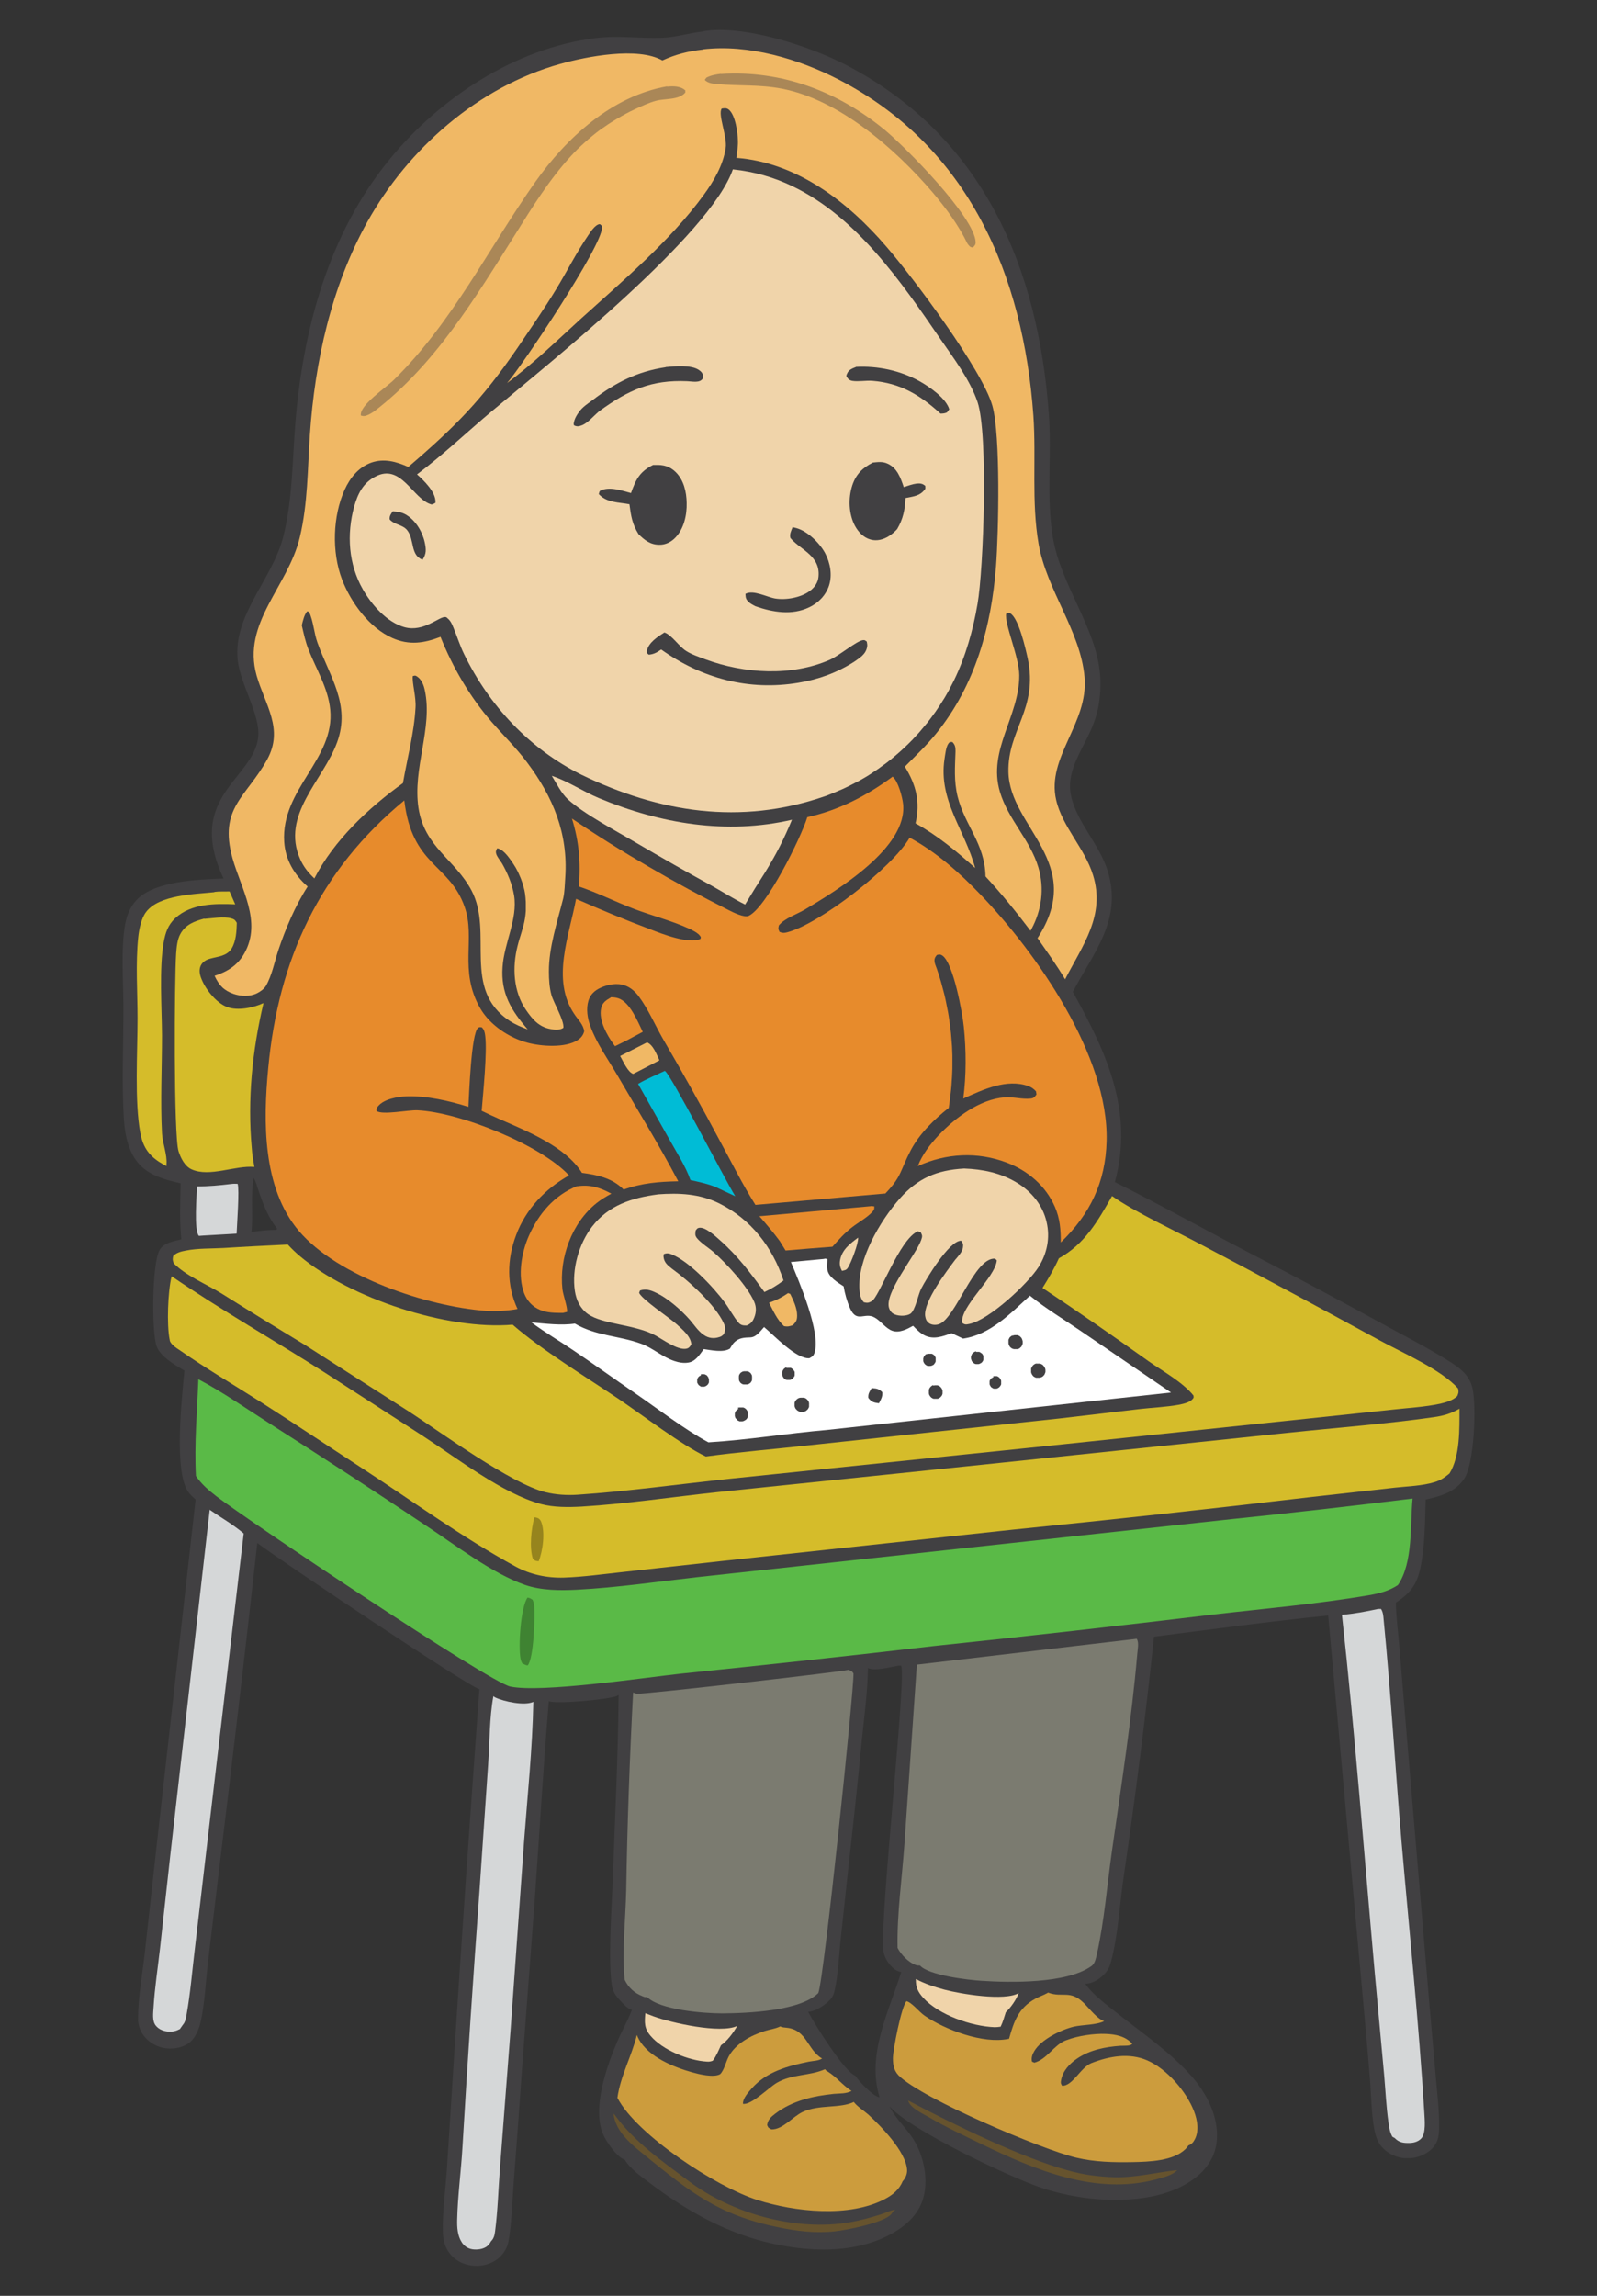 <?xml version="1.0" encoding="UTF-8"?>
<svg id="Layer_1" xmlns="http://www.w3.org/2000/svg" width="80" height="115" version="1.1" viewBox="0 0 80 115">
  <rect x="0" y="0" width="80" height="115" fill="#333333" stroke="none"/>
  <!-- Generator: Adobe Illustrator 29.4.0, SVG Export Plug-In . SVG Version: 2.1.0 Build 152)  -->
  <defs>
    <style>
      .st0 {
        opacity: .3;
      }

      .st0, .st1 {
        isolation: isolate;
      }

      .st2, .st1 {
        fill: #414042;
      }

      .st3 {
        fill: #7b7b70;
      }

      .st4 {
        fill: #f0b865;
      }

      .st5 {
        fill: #66532e;
      }

      .st6 {
        fill: #5aba47;
      }

      .st7 {
        fill: #d5d7d8;
      }

      .st8 {
        fill: #f0d4aa;
      }

      .st9 {
        fill: #fff;
      }

      .st10 {
        fill: #d5bc2a;
      }

      .st1 {
        opacity: .4;
      }

      .st11 {
        fill: #e78b2c;
      }

      .st12 {
        fill: #00bcd6;
      }

      .st13 {
        fill: #cc9c3d;
      }
    </style>
  </defs>
  <rect class="st9" x="24.809" y="61.907" width="34.517" height="12.956"/>
  <path class="st2" d="M35.219,1.564c2.054-.345,5.412.768,7.216,1.718,6.819,3.573,9.581,10.125,10.107,17.487.147,2.037-.138,4.143.199,6.154.406,2.408,2.175,4.514,2.365,6.871.009.104.017.199.017.302v.302c0,.104,0,.199-.017.302,0,.104-.017.199-.026.302s-.026.199-.043.302-.035.199-.06.293-.052.199-.078.293-.06.19-.095.285c-.423,1.208-1.45,2.356-1.148,3.703.285,1.312,1.424,2.417,1.838,3.763.734,2.434-.699,4.048-1.752,6.042,1.692,3.047,3.064,5.99,2.106,9.529,2.305,1.148,4.54,2.408,6.827,3.591,2.201,1.139,4.385,2.305,6.551,3.496,1.088.596,2.21,1.165,3.263,1.821.587.363,1.122.725,1.277,1.433.199.906.086,3.72-.406,4.497-.44.682-1.191.898-1.942,1.062-.035,1.122-.035,2.305-.259,3.401-.173.846-.509,1.295-1.234,1.761.009.751.121,1.528.181,2.279l.354,4.264,1.148,13.62.328,3.729c.069.777.164,1.571.155,2.356,0,.354-.026.699-.25.984-.268.345-.716.552-1.148.596h-.345c-.026,0-.06,0-.086-.009-.026,0-.06-.009-.086-.017s-.06-.009-.086-.017c-.026,0-.06-.017-.086-.026-.026,0-.06-.017-.086-.026-.026-.009-.06-.017-.086-.035-.026-.009-.052-.026-.086-.035-.026-.009-.052-.026-.078-.043s-.052-.026-.078-.043c-.026-.017-.052-.035-.078-.052-.026-.017-.052-.035-.069-.052-.026-.017-.052-.035-.069-.06-.337-.276-.457-.639-.535-1.053-.147-.82-.147-1.7-.216-2.529-.129-1.597-.276-3.202-.423-4.799l-1.666-18.385c-2.909.293-5.826.691-8.726,1.062-.423,4.014-.932,8.027-1.519,12.024-.207,1.398-.276,2.935-.647,4.298-.069.25-.164.423-.354.613-.233.233-.578.449-.924.449.414.596,1.174,1.131,1.735,1.58,1.208.949,2.529,1.864,3.556,3.012.768.863,1.381,2.011,1.303,3.202-.043.716-.388,1.338-.932,1.804-1.329,1.139-3.375,1.321-5.058,1.191-.242-.017-.475-.043-.716-.078-.233-.035-.475-.078-.708-.121-.233-.052-.466-.104-.699-.164-.233-.06-.457-.129-.682-.207-1.554-.518-6.603-2.909-7.596-4.074.276.596.837,1.079,1.191,1.649.501.803.742,1.908.518,2.84-.19.803-.76,1.381-1.45,1.795-1.933,1.157-4.437,1.019-6.534.492-2.115-.544-3.988-1.614-5.723-2.926-.44-.328-1.001-.725-1.286-1.2-.026,0-.043-.009-.069-.017-.354-.164-.837-.863-.993-1.217-.578-1.286.164-3.409.691-4.644.224-.527.518-1.027.725-1.562l.017-.052c-.181-.026-.423-.285-.544-.414-.207-.216-.388-.44-.449-.742-.207-1.208-.026-3.789.026-5.136.112-3.15.276-6.327.302-9.477-.026.017-.069.043-.104.06-.406.164-3.047.414-3.392.25-.276,3.28-.466,6.577-.699,9.857l-.647,8.606c-.129,1.89-.268,3.781-.414,5.662-.069.889-.104,2.072-.259,2.926-.06.328-.224.604-.475.829-.337.302-.803.432-1.243.406-.457-.026-.898-.224-1.191-.578-.276-.328-.371-.708-.38-1.122-.026-1.01.129-2.08.199-3.09l.319-4.998c.406-6.37.846-12.731,1.312-19.101-.432-.043-10.056-6.499-11.126-7.319-.604,5.438-1.243,10.884-1.908,16.313l-.578,4.816c-.104.924-.147,1.916-.345,2.822-.078.371-.25.811-.552,1.062s-.777.345-1.157.302c-.44-.043-.863-.268-1.131-.613-.026-.035-.043-.06-.069-.095s-.043-.069-.06-.104-.035-.069-.052-.104c-.017-.035-.035-.069-.043-.112-.017-.035-.026-.078-.035-.112-.009-.035-.017-.078-.026-.112,0-.035-.009-.078-.017-.112v-.121c0-1.079.216-2.218.337-3.297l.613-5.541,1.933-17.168c-.112-.104-.233-.207-.328-.328-.794-.967-.354-4.799-.233-6.128-.466-.285-1.217-.699-1.398-1.243-.25-.751-.224-4.134.155-4.799.207-.371.716-.44,1.088-.535-.095-.924-.052-1.882-.035-2.805-.682-.164-1.372-.328-1.916-.803-.691-.613-.88-1.605-.932-2.494-.104-1.804-.017-3.668-.017-5.472,0-1.303-.138-2.952.086-4.212.078-.432.259-.88.561-1.2.906-.984,3.125-1.036,4.368-1.088-1.925-4.109,1.511-4.98,1.735-7.078.121-1.113-.898-2.641-1.027-3.876-.233-2.253,1.718-4.014,2.27-6.12.475-1.83.466-3.781.613-5.654.371-4.747,1.666-9.572,4.739-13.31,2.529-3.081,6.275-5.55,10.289-6.059,1.148-.147,2.227.026,3.366-.017.682-.026,1.372-.25,2.054-.319l-.017-.009ZM39.621,63.219c.414.984,1.511,3.548,1.183,4.54-.052.164-.121.199-.259.276-.665.043-1.752-1.131-2.27-1.562-.19.207-.388.509-.691.518-.285.009-.552.017-.785.233-.095.086-.164.216-.233.328-.337.216-.932.078-1.312.026-.199.268-.406.613-.76.673-.233.043-.492,0-.716-.078-.596-.199-1.07-.647-1.657-.863-1.131-.414-2.244-.38-3.323-1.01-.691.104-1.476,0-2.175-.06.673.501,1.398.924,2.097,1.398,1.027.691,2.028,1.416,3.047,2.115,1.131.777,2.546,1.864,3.72,2.494,1.985-.121,3.962-.449,5.947-.621l17.228-1.873-4.557-3.107c-.837-.57-1.726-1.105-2.512-1.744-.975.889-1.994,1.959-3.349,2.149l-.57-.268c-.457.155-.898.337-1.364.104-.207-.104-.406-.302-.57-.475-.302.164-.682.371-1.036.25-.328-.112-.57-.483-.872-.656-.518-.311-.906.302-1.252-.475-.147-.337-.259-.725-.319-1.096-.276-.181-.751-.457-.811-.82-.026-.164,0-.363,0-.535-.086-.035-.095-.043-.19-.017-.552.052-1.113.104-1.666.155h.026ZM12.596,61.708c.414-.052.829-.104,1.243-.104l.043-.052c-.457-.604-.673-1.157-.915-1.864-.078-.216-.138-.501-.259-.682-.164.889-.017,1.813-.112,2.71v-.009ZM44.972,83.442c-.371.06-1.157.276-1.493.112-.017,1.191-.181,2.382-.302,3.565-.207,2.158-.44,4.316-.682,6.465l-.397,3.694c-.078.785-.112,1.597-.276,2.374-.052.242-.112.397-.293.57-.25.242-.699.535-1.044.552.311.604,1.813,3.004,2.365,3.202.173.276.863,1.001,1.174,1.07h.035c-.656-2.149.475-4.298,1.088-6.266-.268-.035-.483-.242-.639-.457-.138-.19-.242-.414-.259-.656-.164-1.847,1.183-13.819.889-14.233h-.164v.009Z"/>
  <path class="st8" d="M36.729,8.487c1.053.112,2.028.388,2.978.846,3.211,1.545,5.429,4.773,7.389,7.63.665.967,1.493,2.054,1.873,3.176.544,1.623.302,8.381,0,10.107-.224,1.321-.596,2.633-1.183,3.841-.043.086-.086.164-.129.25s-.086.164-.129.25c-.043.078-.095.164-.138.242s-.095.164-.147.242c-.052.078-.095.155-.147.233-.052.078-.104.155-.155.233-.052.078-.104.155-.164.233-.052.078-.112.147-.164.224-.06.078-.112.147-.173.224-.06.069-.121.147-.181.216-.06.069-.121.147-.181.216-.06.069-.121.138-.19.207-.06.069-.129.138-.19.207l-.199.199c-.069.069-.138.129-.199.19-.069.06-.138.129-.207.19-.069.06-.138.121-.207.181-.069.06-.147.121-.216.181s-.147.112-.216.173c-.078.06-.147.112-.224.164-.078.052-.155.112-.224.164-.078.052-.155.104-.233.155s-.155.104-.233.155c-.078.052-.155.095-.242.147s-.164.095-.242.138c-.078.043-.164.086-.25.129s-.164.086-.25.129-.164.078-.25.121-.173.078-.259.112c-.086.035-.173.078-.259.112-.086.035-.173.069-.259.104s-.173.069-.259.095c-4.178,1.433-8.234.803-12.144-1.096-2.589-1.286-4.618-3.453-5.878-6.042-.207-.423-.345-.872-.527-1.312-.086-.216-.19-.449-.406-.544l.121.069c-.043-.026-.069-.069-.121-.069-.311-.043-1.079.768-2.046.509-.889-.242-1.649-1.122-2.089-1.89-.725-1.26-.82-2.762-.44-4.152.181-.639.44-1.174,1.044-1.493,1.312-.716,1.89,1.113,2.814,1.381.069.017.147-.043.216-.078v-.043c.017-.501-.587-1.079-.924-1.381,1.303-.975,2.486-2.106,3.729-3.15,2.917-2.443,10.945-8.83,12.093-12.127h.017Z"/>
  <path class="st2" d="M32.715,23.29h.112c.406-.017.725.069,1.019.354.406.397.544.993.552,1.545.017.604-.138,1.303-.57,1.744-.207.216-.492.363-.803.354-.449,0-.734-.233-1.036-.527-.319-.509-.38-.915-.457-1.502-.535-.104-1.139-.069-1.536-.509.017-.06.026-.147.078-.173.466-.224,1.07,0,1.536.121.242-.682.44-1.079,1.105-1.407h0Z"/>
  <path class="st2" d="M43.729,23.169c.259-.026.492-.06.742.06.475.216.647.716.803,1.174.199-.069.44-.155.647-.181.173-.017.302,0,.432.121v.138c-.25.363-.578.38-.993.466-.026.587-.121,1.053-.423,1.562-.129.138-.259.25-.423.354-.268.164-.587.25-.898.164-.354-.095-.613-.371-.785-.682-.319-.596-.345-1.39-.138-2.028.181-.552.509-.88,1.019-1.139l.017-.009Z"/>
  <path class="st2" d="M33.277,31.679c.371.121.725.691,1.088.924.293.19.673.311.993.432,1.925.708,4.29.855,6.206.017.457-.199,1.329-.932,1.649-.984.121-.017.112.009.207.069.017.095.035.173.017.268-.069.371-.354.535-.647.742-.863.552-1.795.889-2.797,1.053-2.486.414-4.834-.216-6.871-1.666-.199.138-.371.242-.621.259l-.095-.078v-.121c.086-.414.552-.708.88-.915h-.009Z"/>
  <path class="st2" d="M39.69,26.414c.06,0,.121.017.19.035.57.147,1.191.76,1.459,1.269.25.483.363,1.079.19,1.614-.164.492-.535.872-.993,1.088-.863.414-1.821.25-2.693-.052-.095-.052-.216-.112-.302-.181-.173-.155-.19-.224-.199-.44.388-.216,1.079.164,1.493.233.544.086,1.286-.043,1.735-.38.233-.173.406-.414.432-.708.104-1.062-.898-1.338-1.407-1.942-.052-.19.035-.354.104-.527l-.009-.009Z"/>
  <path class="st2" d="M33.346,18.387c.449-.043,1.286-.121,1.666.147.155.104.199.19.224.371l-.043.069c-.147.224-.527.129-.768.121-1.795-.078-2.943.44-4.385,1.485-.268.207-.587.613-.898.725-.155.06-.242.069-.388,0l-.017-.069c.026-.233.138-.423.276-.613.173-.242.457-.423.691-.596,1.113-.855,2.227-1.424,3.634-1.631l.009-.009Z"/>
  <path class="st2" d="M42.866,18.378c1.096-.06,2.236.181,3.194.716.483.268,1.329.846,1.493,1.407l-.112.155c-.112.052-.207.06-.328.06-1.019-.924-2.002-1.528-3.409-1.64-.328-.026-.708.052-1.019,0-.155-.035-.199-.095-.285-.224,0-.06,0-.069.035-.138.078-.19.259-.259.44-.328l-.009-.009Z"/>
  <path class="st2" d="M19.665,25.611c.25.017.466.043.691.181.475.285.811.855.924,1.39.069.337.086.552-.112.855-.621-.224-.397-1.001-.768-1.476-.233-.293-.647-.268-.88-.544-.017-.173.06-.268.155-.406h-.009Z"/>
  <path class="st4" d="M35.219,2.471c2.279-.268,4.799.483,6.802,1.519,6.517,3.366,9.244,9.823,9.745,16.831.147,2.132-.104,4.307.259,6.413.406,2.339,2.106,4.376,2.305,6.689s-1.916,4.005-1.424,6.146c.311,1.355,1.433,2.417,1.847,3.763.63,2.02-.518,3.513-1.398,5.222-.423-.708-.906-1.381-1.381-2.063,2.46-3.789-1.398-5.524-1.459-8.321-.043-2.115,1.502-3.159.967-5.688-.104-.483-.457-2.037-.88-2.261-.086-.043-.112-.017-.199.017-.095.518.647,2.149.656,3.081.009,2.072-1.597,3.746-.967,5.852.406,1.372,1.519,2.408,1.925,3.781.311,1.053.164,2.141-.354,3.099l-.043.069c-.716-.941-1.441-1.847-2.253-2.719-.026-1.64-1.036-2.546-1.398-4.005-.19-.785-.129-1.476-.104-2.261,0-.207-.017-.319-.155-.466h-.129c-.026.026-.06.06-.078.086-.121.181-.155.552-.19.768-.311,2.08,1.027,3.556,1.536,5.455-.932-.837-1.882-1.623-2.986-2.236.242-1.07.035-1.916-.535-2.84.544-.552,1.105-1.079,1.588-1.683,1.933-2.4,2.745-5.326,2.978-8.355.129-1.7.233-6.56-.181-8.036-.501-1.795-3.97-6.422-5.291-7.95-1.925-2.253-4.488-4.238-7.535-4.471.035-.276.086-.57.078-.846-.009-.406-.121-1.295-.457-1.571-.121-.095-.216-.069-.354-.052-.207.285.285,1.398.199,1.977-.129.863-.596,1.657-1.105,2.356-1.683,2.305-4.057,4.298-6.171,6.215-1.191,1.088-2.382,2.244-3.677,3.202.76-.863,4.773-6.879,4.756-7.786,0-.112-.026-.104-.104-.173-.017,0-.043,0-.06.009-.199.052-.423.397-.527.552-.587.855-1.062,1.804-1.597,2.684-.613,1.01-1.303,2.002-1.968,2.986-1.769,2.572-3.09,3.91-5.446,5.93-.596-.268-1.217-.44-1.856-.216-.63.224-1.062.76-1.329,1.347-.604,1.321-.656,3.142-.138,4.497.44,1.157,1.372,2.434,2.529,2.943.837.371,1.58.259,2.408-.06.613,1.536,1.476,3.012,2.564,4.264.587.673,1.234,1.303,1.769,2.02,1.303,1.735,2.063,3.556,1.916,5.757-.026.345-.026.725-.104,1.062-.293,1.174-.725,2.451-.716,3.668,0,.38.026.811.129,1.174.112.397.647,1.277.596,1.64-.181.121-.432.104-.639.06-.587-.104-.915-.492-1.234-.958-.639-.924-.691-2.149-.423-3.202.112-.457.293-.906.371-1.372.009-.06.017-.129.026-.19,0-.06.017-.129.017-.19v-.38c0-.06,0-.129-.009-.19,0-.06-.009-.129-.017-.19,0-.06-.017-.129-.026-.19-.009-.06-.026-.129-.043-.19s-.035-.129-.052-.19-.035-.121-.06-.181c-.017-.06-.043-.121-.069-.181-.026-.06-.052-.121-.078-.181-.026-.06-.052-.121-.086-.173-.026-.06-.06-.112-.095-.173-.035-.052-.069-.112-.104-.164-.035-.052-.069-.112-.112-.164-.155-.216-.406-.552-.682-.596-.06.112-.086.173-.043.302.06.155.199.319.285.457.285.501.509,1.036.604,1.605.19,1.174-.501,2.391-.578,3.582-.095,1.312.432,2.175,1.26,3.125-.311-.112-.621-.242-.898-.423-2.425-1.588-.803-4.428-1.916-6.534-.829-1.562-2.356-2.166-2.658-4.134-.302-1.994.725-3.996.319-5.887-.052-.259-.164-.561-.406-.708-.086-.052-.095-.035-.199-.009-.035.363.173,1.036.138,1.58-.069,1.269-.414,2.529-.63,3.781-1.718,1.234-3.461,2.866-4.437,4.773-.302-.285-.535-.57-.708-.958-.993-2.218,1.157-3.962,1.847-5.861.691-1.89-.38-3.297-.984-4.989-.181-.501-.199-1.07-.423-1.545l-.095-.026c-.155.199-.207.457-.268.699.095.414.181.82.337,1.217.388.984.984,1.933,1.088,3.004.25,2.469-2.477,3.988-2.305,6.629.06.906.509,1.649,1.174,2.236-.621.958-1.113,2.123-1.476,3.211-.181.552-.319,1.26-.613,1.761-.086.155-.285.293-.44.371-.363.181-.803.164-1.183.035-.492-.173-.734-.44-.949-.906.639-.207,1.157-.527,1.493-1.131.889-1.588-.164-3.22-.596-4.756-.708-2.529.699-3.064,1.735-4.946.846-1.536-.104-2.736-.527-4.204-.751-2.65,1.58-4.454,2.166-6.94.397-1.666.388-3.418.501-5.118.25-3.677,1.079-7.44,2.883-10.677,2.054-3.677,5.559-6.758,9.659-7.906,1.321-.371,3.884-.872,5.118-.173.656-.302,1.295-.466,2.011-.544l.026-.017Z"/>
  <path class="st1" d="M33.397,4.335c.06,0,.129,0,.19-.009.268-.009.535.017.742.199v.112c-.328.388-1.019.285-1.476.414-.354.095-.716.268-1.053.423-.155.069-.302.147-.449.224s-.293.164-.44.25-.285.173-.432.268c-.138.095-.276.19-.414.285-.138.104-.268.199-.397.311-.129.104-.259.216-.38.328s-.25.224-.371.345-.233.242-.345.363c-1.07,1.174-1.925,2.555-2.762,3.893-2.011,3.194-4.031,6.551-7.078,8.873-.086.052-.173.112-.268.155-.155.069-.233.095-.388.043-.078-.518,1.277-1.407,1.666-1.795,2.917-2.866,4.747-6.603,7.078-9.909,1.554-2.201,3.832-4.298,6.594-4.782l-.017.009Z"/>
  <path class="st1" d="M36.108,3.705c3.056-.199,5.878.88,8.226,2.814,1.01.837,4.488,4.342,4.54,5.61,0,.138-.052.173-.138.268-.164-.017-.173-.069-.276-.199-.449-.932-1.079-1.778-1.744-2.564-1.847-2.158-4.678-4.652-7.57-5.196-1.079-.207-2.106-.129-3.185-.224-.216-.017-.518-.043-.656-.216l.086-.112c.25-.121.449-.155.725-.19l-.009.009Z"/>
  <path class="st11" d="M44.67,38.878c.017.009.035.026.052.035.268.207.483,1.027.518,1.355.233,2.192-3.289,4.316-4.92,5.291-.406.242-1.01.432-1.303.794-.035.164-.043.164.035.328.164.06.216.06.388.017,1.614-.423,5.257-3.237,6.128-4.739,1.321.708,2.512,1.769,3.539,2.84,2.831,2.943,6.439,8.105,6.327,12.36-.052,2.063-.829,3.66-2.296,5.075,0-.63-.035-1.183-.293-1.778-.457-1.053-1.347-1.813-2.408-2.218-1.476-.561-3.038-.475-4.462.173.224-.578.63-1.105,1.053-1.554.829-.872,2.054-1.795,3.289-1.89.432-.035.872.104,1.303.06.173-.017.207-.078.302-.207l-.026-.155c-.112-.121-.216-.199-.371-.259-1.105-.397-2.287.181-3.271.621.155-1.165.147-2.434.026-3.599-.069-.691-.518-3.159-1.062-3.556-.112-.078-.147-.06-.276-.043-.233.233-.104.44-.009.708.043.138.095.276.138.423.043.138.086.285.121.423.035.138.078.285.112.423.035.147.069.285.095.432s.06.285.086.432.052.293.069.432c.017.147.043.293.06.44.017.147.035.293.043.44.009.147.026.293.035.44,0,.147.017.293.017.44v.44c0,.147,0,.293-.009.44s-.009.293-.026.44c-.009.147-.017.293-.035.44-.017.147-.035.293-.052.44-.017.147-.043.293-.06.432-.725.57-1.467,1.295-1.899,2.115-.535,1.01-.44,1.303-1.277,2.175l-6.508.57c-.647-1.019-1.2-2.141-1.778-3.202-.915-1.726-1.873-3.427-2.857-5.118-.397-.691-.734-1.485-1.208-2.123-.173-.233-.397-.44-.682-.544-.397-.147-.863-.06-1.234.112-.285.129-.509.328-.604.639-.129.414-.052.889.095,1.286.311.863.88,1.649,1.338,2.434,1.027,1.761,2.115,3.53,3.064,5.334-.958.017-1.821.086-2.736.414-.57-.578-1.312-.734-2.089-.837-.82-1.312-2.728-2.08-4.091-2.676-.319-.138-.63-.285-.932-.432.078-.941.276-2.9.181-3.729-.017-.155-.052-.354-.181-.457-.095,0-.104-.026-.181.035-.345.276-.449,3.358-.483,3.953-.967-.302-2.08-.561-3.099-.527-.44.017-1.122.129-1.424.492-.078.095-.086.121-.078.242.302.216,1.597-.06,2.054-.035,2.106.095,6.18,1.735,7.587,3.263-1.2.673-2.166,1.692-2.65,2.986-.466,1.234-.483,2.512.069,3.703-.259.052-.527.078-.794.095-.268.017-.535.009-.794,0-2.917-.216-7.423-1.709-9.374-4.014-1.821-2.158-1.778-5.481-1.528-8.131.509-5.455,2.572-9.918,6.819-13.422.388,3.297,2.261,3.159,3.021,5.326.561,1.588-.302,3.185.777,5.075.483.846,1.459,1.493,2.382,1.735.682.181,1.864.268,2.486-.121.181-.112.293-.25.345-.449-.035-.337-.311-.587-.492-.863-1.174-1.718-.25-3.945.086-5.774,1.234.544,2.486,1.062,3.746,1.536.578.224,1.882.734,2.477.475.026-.078.043-.06,0-.138-.104-.164-.406-.311-.578-.388-.872-.397-1.838-.639-2.745-.984-.932-.354-1.813-.803-2.762-1.122.104-1.191.009-2.261-.345-3.401,1.26.855,2.546,1.657,3.867,2.425,1.312.768,2.65,1.493,4.014,2.175.199.104.751.371.967.276.872-.388,2.615-3.884,2.943-4.946,1.58-.345,2.986-1.079,4.273-2.028l-.043-.026Z"/>
  <path class="st6" d="M9.937,69.088c1.234.647,2.417,1.485,3.599,2.236,2.615,1.666,5.222,3.366,7.803,5.093,1.493.984,3.289,2.382,4.954,2.969.82.285,1.761.285,2.624.242,2.002-.104,4.04-.406,6.033-.63l10.487-1.139,16.288-1.769c3.012-.311,6.025-.656,9.037-1.027-.129,1.312.035,3.211-.734,4.333-.44.293-.941.423-1.45.509-2.572.44-5.196.665-7.794.967-4.661.561-9.331,1.088-14.009,1.58-4.212.492-8.433.949-12.654,1.381-1.908.207-7.017.975-8.562.647-1.07-.233-13.146-8.321-14.717-9.529-.397-.311-.742-.596-1.027-1.019-.086-1.58.06-3.245.121-4.825v-.017Z"/>
  <path class="st0" d="M26.432,80.024c.104.017.164.052.25.112.043.104.069.199.078.311.043.527-.017,2.624-.328,2.978-.104-.017-.181-.06-.276-.112-.035-.078-.06-.129-.078-.216-.121-.604,0-2.598.354-3.081v.009Z"/>
  <path class="st10" d="M55.71,59.913c1.139.803,3.263,1.787,4.549,2.477,2.961,1.562,5.904,3.142,8.847,4.747,1.139.621,3.116,1.476,3.936,2.417.035.181.026.207-.043.38-.224.216-.561.311-.855.38-.76.164-1.58.207-2.356.293l-4.247.449-12.835,1.347-16.115,1.666c-2.546.268-5.11.63-7.665.803-.544.035-1.079,0-1.605-.129-1.709-.414-5.248-3.004-6.81-4.022l-5.257-3.366c-1.398-.846-2.797-1.709-4.186-2.581-.734-.449-1.769-.88-2.365-1.493-.06-.164-.06-.199-.026-.371.173-.173.397-.224.63-.268.604-.121,1.26-.095,1.882-.129,1.079-.069,2.149-.121,3.228-.173.19.207.397.406.613.587,2.503,2.106,7.38,3.712,10.651,3.427,1.416,1.243,3.737,2.658,5.36,3.755,1.131.768,3.133,2.287,4.316,2.848,1.657-.224,3.34-.363,4.998-.544l12.749-1.364,4.048-.475c.621-.069,1.269-.095,1.89-.207.216-.043.552-.112.699-.285.069-.078.052-.086.043-.181-.544-.673-1.554-1.226-2.261-1.726-1.744-1.243-3.513-2.469-5.3-3.66.302-.483.587-.967.82-1.485,1.312-.725,1.951-1.873,2.667-3.125v.009Z"/>
  <path class="st10" d="M8.608,63.935c2.503,1.709,5.144,3.211,7.699,4.842l4.903,3.168c1.683,1.096,3.988,2.883,5.887,3.392.647.173,1.372.164,2.037.129,2.261-.138,4.549-.483,6.802-.725l13.344-1.381,15.226-1.588c2.434-.259,4.903-.44,7.319-.785.492-.069.863-.181,1.286-.423,0,.993.035,2.391-.501,3.245-.242.199-.449.345-.751.432-.613.19-1.347.207-1.977.276l-4.169.466c-4.963.587-9.935,1.131-14.915,1.631l-14.648,1.58-4.98.552c-.967.104-1.942.242-2.917.276-.837.026-1.683-.147-2.425-.552-2.702-1.476-5.257-3.349-7.837-5.023-1.657-1.079-3.306-2.184-4.972-3.245-1.329-.846-2.702-1.657-3.996-2.555-.164-.112-.466-.293-.518-.501,0-.017,0-.043-.009-.06-.147-.742-.086-2.382.095-3.133l.017-.017Z"/>
  <path class="st0" d="M26.76,76.002c.052,0,.121.017.173.035.086.035.138.104.173.181.216.518.086,1.476-.121,1.985-.164-.017-.173-.009-.293-.129-.181-.57-.078-1.493.078-2.072h-.009Z"/>
  <path class="st3" d="M56.789,82.104l.155-.017c.121.199.043.527.026.76-.285,3.289-.803,6.603-1.269,9.874-.242,1.692-.38,3.487-.751,5.153-.043.181-.095.475-.259.596-.017.009-.035.026-.052.035-1.234.855-3.996.811-5.464.716-.691-.043-2.658-.276-3.09-.768-.069,0-.129,0-.19-.017-.371-.121-.76-.527-.932-.863-.035-1.709.224-3.504.345-5.213l.621-8.977,10.858-1.277h0Z"/>
  <path class="st3" d="M42.486,83.641c.147.052.181.043.268.181.035.751-1.476,15.304-1.761,16.011-.915.906-3.565,1.01-4.816,1.019-.932,0-3.116-.173-3.763-.82-.086.017-.138,0-.216-.035-.406-.155-.716-.432-.906-.829-.138-1.45.043-3.012.078-4.471.052-3.306.173-6.612.345-9.918.078.026.129.052.207.06.518.017,10.366-1.113,10.548-1.191l.017-.009Z"/>
  <path class="st2" d="M40.095,70.012h.173c.009,0,.026,0,.035.009.009,0,.026.009.035.017.009,0,.017.009.035.017.009,0,.017.017.026.017s.017.017.026.026l.026.026c0,.009.017.017.026.026,0,.009.017.017.017.026s.009.017.017.035c0,.009.009.026.009.035s0,.026.009.035,0,.026,0,.035v.138c0,.009,0,.026-.009.035,0,.009-.009.026-.017.035,0,.009-.009.017-.017.035,0,.009-.017.017-.017.026s-.017.017-.026.026c0,.009-.017.017-.026.026-.009,0-.017.017-.026.026-.009,0-.017.017-.026.017s-.017.009-.035.017-.026.009-.035.017c-.009,0-.026,0-.035.009h-.155c-.017,0-.035,0-.043-.009-.017,0-.035-.009-.043-.017-.017,0-.026-.017-.043-.026-.017,0-.026-.017-.043-.026-.009-.009-.026-.017-.035-.035-.009-.009-.017-.026-.035-.035-.009-.017-.017-.026-.026-.043,0-.017-.017-.026-.017-.043s-.009-.035-.017-.043v-.155c0-.017,0-.035.009-.043,0-.017.009-.035.017-.043s.017-.026.026-.043.017-.026.026-.035l.035-.035c.009-.009.026-.017.035-.026s.026-.017.043-.026c.017,0,.026-.017.043-.017s.035-.009.043-.009h.017Z"/>
  <path class="st2" d="M51.938,68.303h.155c.017,0,.035,0,.043.017.017,0,.026.009.043.017s.026.017.043.026.026.017.035.035l.035.035c.009.009.017.026.026.043,0,.017.017.026.026.043,0,.017.009.026.017.043,0,.017,0,.035.009.043v.104c0,.017,0,.035-.009.043,0,.017-.009.035-.017.043,0,.017-.017.026-.017.043s-.017.026-.026.043c-.009.009-.017.026-.035.035l-.035.035c-.009.009-.026.017-.043.026-.017,0-.026.017-.043.017s-.035.009-.043.017h-.19c-.009,0-.026,0-.035-.009-.009,0-.017-.009-.035-.017-.009,0-.017-.009-.035-.017-.009,0-.017-.009-.026-.017-.009,0-.017-.017-.026-.026l-.026-.026c0-.009-.017-.017-.017-.026s-.017-.017-.017-.026-.009-.017-.017-.035c0-.009-.009-.017-.017-.035,0-.009,0-.026-.009-.035v-.173c0-.009,0-.026.009-.035,0-.009,0-.017.017-.035,0-.009.009-.017.017-.035,0-.009.009-.017.017-.026,0-.009.017-.017.017-.026s.017-.017.026-.026l.026-.026c.009,0,.017-.017.026-.017s.017-.009.026-.017c.009,0,.017-.009.035-.017.009,0,.026,0,.035-.009h.035Z"/>
  <path class="st2" d="M43.669,69.537h.052c.207.009.337.052.475.199.026.216-.069.371-.164.552-.026,0-.052,0-.078-.009-.216-.026-.328-.086-.457-.259-.017-.207.06-.311.164-.483h.009Z"/>
  <path class="st2" d="M50.729,66.904c.017,0,.026-.009.043-.017.017,0,.035,0,.043-.009h.147c.017,0,.035,0,.043.017.017,0,.026.009.043.017.017,0,.026.017.043.026.009.009.026.017.035.035l.035.035c.009.009.017.026.026.043,0,.017.017.026.017.043s.009.026.017.043c0,.017,0,.035.009.043v.104c0,.017,0,.035-.009.043,0,.017-.009.035-.017.043,0,.017-.017.026-.017.043s-.017.026-.026.043c-.009.009-.017.026-.035.035-.009.009-.026.017-.035.035-.009.009-.026.017-.043.026-.017,0-.026.017-.043.017-.009,0-.026,0-.035.009h-.173c-.009,0-.026,0-.035-.009s-.026,0-.035-.009c-.009,0-.017-.009-.035-.017-.009,0-.017-.009-.026-.017-.009,0-.017-.017-.026-.017s-.017-.017-.026-.026l-.026-.026c0-.009-.017-.017-.017-.026s-.009-.017-.017-.026c0-.009-.009-.017-.017-.035s0-.026-.009-.035c0-.009,0-.026-.009-.035v-.173c0-.009,0-.026.009-.035,0-.009.009-.017.017-.035,0-.009.009-.017.017-.035,0-.009.009-.017.017-.026,0-.009.017-.017.026-.026l.026-.026c.009,0,.017-.017.026-.017s.017-.017.026-.017.017-.009.035-.017l.009.009Z"/>
  <path class="st2" d="M46.767,69.407c.017,0,.026-.009.043-.017h.129c.017,0,.035,0,.043.009.017,0,.026.009.043.017.017,0,.026.017.043.026.017,0,.026.017.035.026.009.009.026.017.035.035.009.009.017.026.026.035.009.009.017.026.026.043,0,.017.017.026.017.043s.009.026.009.043v.129c0,.017,0,.026-.009.043,0,.017-.009.026-.017.043,0,.017-.017.026-.026.043-.009.009-.017.026-.026.035l-.035.035c-.009.009-.026.017-.035.026-.017,0-.026.017-.043.026-.017,0-.026.009-.043.017h-.207c-.009,0-.017,0-.035-.009-.009,0-.017-.009-.035-.017-.009,0-.017-.009-.026-.017-.009,0-.017-.009-.026-.017-.009,0-.017-.017-.026-.026l-.026-.026s-.017-.017-.017-.026-.009-.017-.017-.026c0-.009-.009-.017-.017-.026,0-.009-.009-.017-.009-.035,0-.009,0-.017-.009-.035v-.173c0-.009,0-.017.009-.035,0-.009,0-.017.009-.035,0-.009.009-.017.017-.026,0-.009.009-.017.017-.026,0-.009.017-.017.017-.026l.026-.026.026-.026c.009,0,.017-.017.026-.017s.017-.009.026-.017c.009,0,.017-.009.035-.017l.026.026Z"/>
  <path class="st2" d="M36.945,70.529c.009,0,.017-.009.035-.017.009,0,.017,0,.035-.009s.017,0,.035,0h.173c.009,0,.017,0,.035.009.009,0,.017.009.035.017.009,0,.017.009.026.017.009,0,.017.009.026.017.009,0,.017.017.026.026l.026.026c.009.009.017.017.017.026s.009.017.017.026c0,.009.009.017.017.026,0,.009.009.017.009.035,0,.009,0,.017.009.035v.173c0,.009,0,.017-.009.035,0,.009,0,.017-.009.035,0,.009-.009.017-.017.026,0,.009-.009.017-.017.026,0,.009-.017.017-.017.026l-.026.026s-.017.017-.026.017-.017.017-.026.017c-.017,0-.026.017-.043.026-.017,0-.026.009-.043.017-.017,0-.026,0-.043.009h-.129c-.017,0-.026,0-.043-.017-.017,0-.026-.009-.043-.017-.017,0-.026-.017-.035-.026s-.026-.017-.035-.035-.017-.026-.035-.035c-.009-.009-.017-.026-.026-.035s-.017-.026-.017-.043-.009-.026-.017-.043v-.129c0-.017,0-.035.009-.043,0-.017.009-.026.017-.043,0-.017.017-.026.026-.043,0-.017.017-.026.026-.035.009-.009.017-.026.035-.035.009-.009.026-.017.035-.026s.026-.017.043-.026l-.052-.035Z"/>
  <path class="st2" d="M37.187,68.708c.009,0,.017-.009.035-.009.009,0,.017,0,.035-.009h.173c.009,0,.017,0,.035.009s.017,0,.035.009c.009,0,.017.009.026.017.009,0,.017.009.026.017.009,0,.017.017.026.017l.026.026s.017.017.017.026.009.017.017.026c0,.009.009.017.017.026,0,.009.009.017.009.035,0,.009,0,.017.009.035v.173c0,.009,0,.017-.009.035,0,.009,0,.017-.009.035,0,.009-.009.017-.017.026,0,.009-.009.017-.017.026,0,.009-.017.017-.017.026l-.026.026c-.009.009-.017.017-.026.017s-.017.009-.026.017c-.009,0-.017.009-.026.017-.009,0-.017.009-.035.009-.009,0-.017,0-.035.009h-.173c-.009,0-.017,0-.035-.009s-.017,0-.035-.009c-.009,0-.017-.009-.026-.017-.009,0-.017-.009-.026-.017-.009,0-.017-.017-.026-.017l-.026-.026s-.017-.017-.017-.026-.009-.017-.017-.026c0-.009-.009-.017-.017-.026,0-.009-.009-.017-.009-.035s0-.017-.009-.035v-.173c0-.009,0-.017.009-.035,0-.009,0-.017.009-.035,0-.009.009-.017.017-.026,0-.009.009-.017.017-.026,0-.009.017-.017.017-.026l.026-.026s.017-.017.026-.017.017-.009.026-.017c.009,0,.017-.009.026-.017Z"/>
  <path class="st2" d="M48.891,67.716h.147c.009,0,.017,0,.026.009.009,0,.017,0,.026.009.009,0,.017.009.026.017,0,0,.017.009.026.017,0,0,.017.009.026.017s.017.017.026.017c0,0,.017.017.017.026,0,0,.009.017.017.026s.009.017.017.026c0,.009.009.017.009.026s0,.017.009.026v.173c0,.009,0,.017-.009.026,0,.009,0,.017-.009.026,0,.009-.009.017-.017.026,0,.009-.009.017-.017.026,0,0-.009.017-.017.026l-.017.017s-.017.017-.026.017c0,0-.017.009-.026.017-.009,0-.017.009-.026.017-.009,0-.017,0-.026.009-.017,0-.026.009-.043.017h-.129c-.017,0-.026,0-.043-.009-.017,0-.026-.009-.043-.017-.017,0-.026-.017-.035-.026-.009,0-.026-.017-.035-.026l-.035-.035c-.009-.009-.017-.026-.026-.035,0-.009-.017-.026-.017-.043s-.009-.026-.017-.043c0-.017,0-.026-.009-.043s0-.026,0-.043v-.043c0-.017,0-.026.009-.043,0-.017.009-.026.017-.043,0-.017.009-.026.017-.043,0-.009.017-.026.026-.035.009-.009.017-.026.035-.035.009-.009.026-.017.035-.026.009-.009.026-.017.035-.026.017,0,.026-.009.043-.017.017,0,.026-.009.043-.009l-.009.026Z"/>
  <path class="st2" d="M39.413,68.527c.009,0,.017,0,.026-.009h.164c.009,0,.017,0,.026.009.009,0,.017,0,.026.017.009,0,.017.009.026.017,0,0,.017.009.026.017,0,0,.017.017.026.017,0,0,.017.017.017.026,0,0,.009.017.017.026,0,0,.009.017.017.026,0,.009.009.017.017.026s0,.017.009.026v.164c0,.009,0,.017-.009.026,0,.009,0,.017-.009.026,0,.009-.009.017-.017.026,0,.009-.009.017-.017.026,0,0-.009.017-.017.026,0,0-.017.017-.017.026,0,0-.017.017-.026.017,0,0-.017.009-.026.017,0,0-.017.009-.026.017-.017,0-.026.009-.043.017-.017,0-.026.009-.043.009h-.129c-.017,0-.026,0-.043-.009-.017,0-.026-.009-.043-.017-.017,0-.026-.017-.035-.026-.009,0-.026-.017-.035-.026-.009-.009-.017-.017-.026-.035-.009-.009-.017-.026-.026-.035,0-.009-.017-.026-.017-.043s-.009-.026-.017-.043c0-.017,0-.026-.009-.043v-.086c0-.017,0-.026.009-.043,0-.017.009-.026.017-.043,0-.017.009-.026.017-.043,0-.009.017-.026.026-.035.009-.009.017-.026.026-.035.009-.009.026-.017.035-.026.009,0,.026-.017.035-.026.017,0,.026-.009.043-.017l.026.035Z"/>
  <path class="st2" d="M46.422,67.836c.009,0,.017-.009.026-.017.009,0,.017,0,.026-.009h.19c.009,0,.017,0,.026.009.009,0,.017,0,.026.009s.017.009.026.017c.009,0,.017.009.026.017,0,0,.017.017.026.017,0,0,.017.017.017.026,0,0,.017.017.017.026,0,0,.009.017.017.026,0,.009.009.017.017.026,0,.009,0,.017.009.026v.181c0,.009,0,.017-.009.026,0,.009,0,.017-.009.026,0,.009-.009.017-.017.026,0,.009-.009.017-.017.026s-.009.017-.017.026c0,0-.017.017-.017.026,0,0-.017.017-.026.017,0,0-.017.009-.026.017-.009,0-.026.017-.035.017s-.026.009-.043.017c-.017,0-.026,0-.043.009h-.129c-.017,0-.026,0-.043-.017-.017,0-.026-.009-.035-.017-.009,0-.026-.017-.035-.026-.009,0-.026-.017-.035-.026-.009-.009-.017-.017-.026-.035-.009-.009-.017-.026-.026-.035,0-.009-.017-.026-.017-.035,0-.017-.009-.026-.017-.043v-.129c0-.017,0-.026.009-.043,0-.017.009-.026.017-.043,0-.017.009-.026.017-.035,0-.009.017-.026.026-.035.009-.009.017-.017.026-.035.009-.009.017-.017.035-.026.009,0,.026-.017.035-.026l.009.017Z"/>
  <path class="st2" d="M49.745,68.941c.017,0,.026,0,.043-.009h.129c.017,0,.026,0,.043.009.017,0,.026.009.035.017.009,0,.026.017.035.026.009,0,.026.017.035.026.009.009.017.017.026.035.009.009.017.026.026.035,0,.009.017.026.017.035,0,.017.009.026.017.043v.173c0,.017,0,.026-.017.043,0,.017-.009.026-.017.035,0,.009-.017.026-.026.035-.009.009-.017.026-.026.035-.009.009-.017.017-.035.026-.009,0-.026.017-.035.026-.009,0-.026.009-.035.017-.017,0-.026.009-.043.009h-.129c-.009,0-.017,0-.026-.009-.009,0-.017,0-.026-.009s-.017-.009-.026-.017c0,0-.017-.009-.026-.017,0,0-.017-.009-.026-.017l-.017-.017s-.017-.017-.017-.026-.009-.017-.017-.026c0,0-.009-.017-.017-.026,0-.009,0-.017-.009-.026,0-.009,0-.017-.009-.026v-.155c0-.009,0-.017.009-.026,0-.009,0-.017.009-.026,0-.009.009-.017.017-.026,0,0,.009-.017.017-.026,0,0,.009-.017.017-.026,0,0,.017-.017.026-.017,0,0,.017-.009.026-.017,0,0,.017-.009.026-.017.009,0,.017-.009.026-.017.009,0,.017,0,.026-.009l-.026-.035Z"/>
  <path class="st2" d="M35.098,68.846c.017,0,.026,0,.043-.009s.026,0,.043,0h.086c.017,0,.026,0,.043.009.017,0,.026.009.035.017.009,0,.026.017.035.017s.026.017.035.026.017.017.026.035c.009.009.017.026.026.035,0,.009.017.026.017.035s.009.026.017.043c0,.017,0,.026.009.043v.129c0,.017,0,.026-.009.043s-.009.026-.017.035c0,.009-.017.026-.026.035,0,.009-.017.026-.026.035-.009.009-.017.017-.035.026-.009.009-.026.017-.035.026-.009,0-.026.017-.035.017-.017,0-.026.009-.043.017h-.155c-.009,0-.017,0-.026-.009-.009,0-.017,0-.026-.017-.009,0-.017-.009-.026-.017,0,0-.017-.009-.026-.017,0,0-.017-.017-.026-.017,0,0-.017-.017-.017-.026,0,0-.009-.017-.017-.026,0,0-.009-.017-.017-.026,0-.009-.009-.017-.017-.026,0-.009,0-.017-.009-.026v-.155c0-.009,0-.017.009-.026,0-.009,0-.017.009-.026,0-.009.009-.017.017-.026,0,0,.009-.017.017-.026,0,0,.009-.017.017-.026l.017-.017s.017-.009.026-.017c0,0,.017-.009.026-.017.009,0,.017-.009.026-.017.009,0,.017,0,.026-.009l-.017-.043Z"/>
  <path class="st13" d="M39.094,101.508c.095.043.19.052.293.06,1.044.095,1.044,1.105,1.795,1.545-.199.121-.432.112-.656.155-1.062.216-2.123.501-2.866,1.338-.173.199-.457.501-.44.777.423.069,1.303-.829,1.692-1.053.768-.449,1.64-.337,2.417-.682.035.052.069.086.129.112.449.276.768.708,1.2.975-.268.147-.578.121-.88.147-1.044.104-2.097.345-2.943.993-.207.155-.371.302-.406.57.06.147.069.138.216.216.561.017,1.053-.63,1.562-.872.829-.388,1.864-.164,2.564-.501.173.233.501.432.725.63.656.596,1.873,1.856,1.942,2.753.017.224-.078.432-.224.596-.164.406-.501.682-.88.88-1.787.949-4.532.647-6.396.052-2.046-.647-6.051-3.263-7.009-5.118.147-1.088.716-2.089.975-3.15.035.086.069.164.112.242.501.872,1.735,1.372,2.658,1.631.345.095,1.062.276,1.398.095.199-.19.293-.621.423-.872.345-.665,1.139-1.079,1.821-1.295.25-.078.501-.104.742-.216.009,0,.026-.009.035-.017v.009Z"/>
  <path class="st13" d="M52.516,99.816c.699.259,1.088-.155,1.769.509.276.268.673.803,1.027.915-.397.199-1.062.173-1.519.276-.647.155-1.631.639-1.977,1.217-.104.173-.164.337-.121.535l.121.052c.621-.164.975-.88,1.562-1.113.026-.009.052-.017.078-.026.535-.207,1.355-.328,1.933-.302.483.017.984.112,1.329.492-.078.129-.423.095-.587.104-.751.052-1.511.199-2.149.621-.388.259-.742.621-.829,1.105-.026.138-.017.164.052.276.535.017.924-.924,1.476-1.139.889-.345,1.89-.527,2.797-.129.984.432,1.959,1.562,2.339,2.555.164.432.259.967.035,1.398-.078.147-.164.25-.319.302-.043.069-.095.129-.155.19-.613.596-1.83.63-2.633.647-.958.017-1.899,0-2.84-.224-1.683-.397-7.725-2.952-8.89-4.117-.233-.242-.285-.527-.285-.855,0-.423.423-2.607.682-2.866.285.078.63.544.915.734,1.019.699,2.917,1.416,4.178,1.157.017,0,.026,0,.043-.009.242-.88.483-1.545,1.312-2.002.199-.112.406-.173.604-.285l.043-.026.009.009Z"/>
  <path class="st7" d="M24.714,84.961c.043.035.052.043.104.069.44.207,1.467.423,1.899.216-.043,2.33-.293,4.696-.466,7.017l-.665,9.296-.535,6.974c-.086,1.07-.112,2.175-.25,3.237-.026.199-.06.354-.207.501-.043.086-.112.181-.19.242-.199.155-.501.19-.742.155-.216-.035-.406-.155-.527-.345-.216-.328-.242-.751-.233-1.122.026-1.226.199-2.46.268-3.694.25-4.247.535-8.493.846-12.74l.44-6.422c.078-1.105.06-2.296.259-3.384h0Z"/>
  <path class="st7" d="M69.019,80.594h.164c.104.173.112.337.129.527.363,3.703.578,7.432.898,11.143.388,4.506.863,9.028,1.139,13.543.017.354.095,1.044-.155,1.312-.173.181-.432.233-.673.224-.276,0-.466-.052-.656-.25l-.112-.06c-.129-.216-.164-.466-.199-.716-.112-.777-.147-1.588-.216-2.374l-.466-5.067c-.535-5.99-.993-12.015-1.649-17.988.613-.052,1.2-.164,1.804-.293h-.009Z"/>
  <path class="st8" d="M32.949,59.826c1.07-.078,2.089-.035,3.073.449,1.597.794,2.676,2.192,3.228,3.867-.311.233-.604.414-.958.578-.691-.949-1.338-1.813-2.218-2.589-.224-.199-.734-.682-1.053-.63-.095.017-.112.06-.173.138-.017.147-.043.233.052.363.199.259.604.501.855.725.647.57,1.692,1.709,2.028,2.486.112.259.104.527,0,.785-.078.199-.181.319-.38.397-.155,0-.268,0-.388-.121-.268-.302-.475-.725-.725-1.053-.561-.76-1.761-2.02-2.607-2.374-.164-.069-.268-.095-.432-.026-.009.06-.017.095-.009.155.035.276.216.414.423.578.829.596,2.184,1.821,2.598,2.745.095.216.078.328,0,.527-.069.069-.129.121-.224.147-.285.095-.552.06-.794-.112-.268-.181-.475-.501-.682-.742-.449-.509-1.122-1.105-1.735-1.381-.25-.121-.501-.19-.768-.095l-.043.112c.095.302,1.528,1.26,1.873,1.571.285.259.716.604.742,1.019-.086.129-.121.19-.276.216-.432.06-1.131-.449-1.502-.656-1.027-.57-2.658-.552-3.409-1.088-.38-.276-.578-.691-.647-1.148-.164-1.088.199-2.365.863-3.228.829-1.079,2.002-1.441,3.297-1.614h-.009Z"/>
  <path class="st8" d="M48.295,58.532c.932.035,1.83.216,2.641.708.734.44,1.303,1.131,1.493,1.977.181.785.026,1.571-.406,2.253-.535.837-2.486,2.658-3.47,2.848-.164.035-.216.043-.354-.052-.121-.811,1.657-2.27,1.735-3.133l-.086-.086c-1.036-.078-1.968,2.986-2.805,3.28-.147.052-.345.052-.483-.035s-.19-.207-.216-.371c-.086-.725,1.07-2.236,1.502-2.814.138-.164.354-.388.388-.604.026-.164.009-.224-.086-.354-.587-.017-1.735,1.882-2.002,2.4-.155.293-.293,1.096-.544,1.26-.19.121-.544.121-.751.043-.164-.06-.25-.155-.311-.319-.268-.751,1.338-2.667,1.605-3.418.069-.199.06-.224-.026-.397l-.138-.043c-.915.38-1.933,3.297-2.313,3.504-.155.086-.224.095-.397.052-.164-.181-.199-.388-.216-.621-.112-1.519,1.027-3.444,2.011-4.566.915-1.036,1.873-1.433,3.22-1.511h.009Z"/>
  <path class="st7" d="M10.498,75.622c.561.388,1.183.742,1.709,1.191l-1.718,14.587-.734,6.266c-.129,1.07-.216,2.166-.406,3.228-.035.199-.06.388-.199.544l-.138.199c-.181.095-.345.138-.561.129-.242-.017-.492-.104-.647-.302-.19-.233-.129-.63-.112-.915.06-.993.216-1.994.328-2.986l.518-4.696,1.968-17.254-.009.009Z"/>
  <path class="st10" d="M10.239,46.025c.397-.026.958-.129,1.338-.026.164.043.199.086.285.224-.009.414-.035.924-.259,1.286-.242.388-.673.397-1.07.509-.199.052-.38.155-.475.345-.104.216-.052.466.035.673.207.527.742,1.2,1.286,1.407.527.199,1.329.035,1.821-.199-.561,2.374-.811,4.825-.587,7.268.017.311.078.63.129.941-.967-.086-2.244.527-3.142.121-.345-.155-.544-.561-.656-.906-.25-.768-.207-8.64-.121-9.9.026-.328.052-.699.216-.993.259-.466.699-.63,1.183-.76l.017.009Z"/>
  <path class="st8" d="M27.64,38.861c.811.268,1.58.794,2.374,1.122,3.064,1.277,6.387,1.838,9.659,1.079-.19.457-.397.915-.621,1.355-.224.44-.475.872-.734,1.295-.337.527-.673,1.062-.993,1.597-.561-.276-1.096-.621-1.64-.924-1.295-.708-2.572-1.441-3.841-2.184-.975-.578-2.572-1.416-3.392-2.158-.337-.311-.57-.794-.811-1.183h0Z"/>
  <path class="st10" d="M10.731,44.678c.242-.035.518-.017.768-.026l.285.647c-1.019-.043-2.21-.043-3.004.691-.363.337-.492.725-.578,1.2-.233,1.312-.095,3.297-.086,4.67,0,1.623-.086,3.297,0,4.911.026.501.268,1.062.224,1.554v.086c-.129-.069-.268-.147-.388-.224-.552-.371-.803-.794-.924-1.441-.293-1.571-.138-4.065-.138-5.731,0-1.329-.104-2.753.035-4.074.043-.397.147-.932.388-1.252.647-.872,2.451-.898,3.435-1.001l-.017-.009Z"/>
  <path class="st11" d="M28.909,59.421c.656-.095,1.139.06,1.718.371-.259.138-.509.285-.734.466-1.252.993-1.89,2.753-1.718,4.324.035.293.259.898.233,1.131l-.207.052c-.371,0-.794,0-1.139-.147-.38-.155-.656-.449-.803-.829-.337-.88-.138-2.046.233-2.883.492-1.113,1.277-2.037,2.417-2.494v.009Z"/>
  <path class="st12" d="M33.311,53.646c.311.199,2.961,5.36,3.522,6.275l-.993-.466c-.406-.164-.829-.25-1.252-.345-.242-.691-.673-1.347-1.027-1.985l-1.597-2.831c.423-.25.906-.449,1.347-.656v.009Z"/>
  <path class="st11" d="M43.617,60.413c.052,0,.129.009.181.017,0,.129,0,.155-.086.259-.268.302-.708.535-1.027.785-.371.285-.673.621-.984.975-.785.06-1.571.121-2.348.19l-.293-.475c-.319-.432-.665-.837-1.019-1.243l5.576-.501v-.009Z"/>
  <path class="st8" d="M32.327,100.843c.129.052.268.104.406.155.898.328,3.34.88,4.195.483-.173.319-.509.768-.811.967-.121.259-.233.544-.414.777-.095.035-.181.052-.285.043-.924-.052-2.227-.578-2.831-1.295-.319-.371-.302-.673-.259-1.139v.009Z"/>
  <path class="st8" d="M45.887,99.134c.432.233.941.397,1.416.527.811.216,3.021.587,3.729.173-.121.328-.397.725-.647.958-.078.242-.147.492-.259.725-.104.017-.199.026-.302.026-1.157-.043-2.788-.613-3.565-1.459-.268-.293-.397-.544-.38-.949h.009Z"/>
  <path class="st5" d="M30.722,105.867c.06.052.035.026.086.086.958,1.329,2.4,2.33,3.703,3.306,2.175,1.631,5.369,2.52,8.062,2.054.518-.086,1.036-.233,1.536-.388.25-.078.483-.207.742-.242l-.112.086c-.026.043-.052.086-.086.129-.345.44-2.261.811-2.831.872-.993.104-1.916-.009-2.892-.216-2.917-.604-4.342-1.735-6.612-3.582-.682-.552-1.493-1.191-1.588-2.115l-.009.009Z"/>
  <path class="st7" d="M11.568,59.309c.112-.017.224-.017.337-.009.095.302-.035,2.028-.052,2.494l-1.657.095-.233.017c-.259-.268-.104-2.08-.095-2.477.578,0,1.131-.052,1.7-.121h0Z"/>
  <path class="st5" d="M45.499,105.219c2.175,1.148,5.714,2.883,8.019,3.504.38.104.768.19,1.165.242.397.052.785.086,1.183.095,1.07.017,2.072-.25,3.133-.363h-.026c-.224.268-.742.38-1.079.475-3.012.794-6.033-.475-8.7-1.761-.906-.44-1.813-.863-2.684-1.372-.311-.181-.915-.449-1.019-.82h.009Z"/>
  <path class="st11" d="M30.592,49.952c.129,0,.25.009.38.052.587.19.975,1.165,1.226,1.683l-.811.432-.578.285c-.026-.035-.052-.069-.078-.104-.328-.457-.742-1.191-.621-1.778.06-.302.242-.414.492-.561l-.009-.009Z"/>
  <path class="st4" d="M32.413,52.214c.311.121.483.613.621.898l-1.312.682c-.276-.086-.509-.647-.656-.898l1.347-.682Z"/>
  <path class="st4" d="M39.474,64.772l.112.043c.164.328.345.716.345,1.079,0,.242-.052.311-.207.483-.173.06-.268.086-.449.052-.354-.328-.535-.76-.751-1.174.363-.121.639-.268.958-.483h-.009Z"/>
  <path class="st8" d="M42.987,62.002c.017.293-.354,1.252-.509,1.493-.086.138-.164.129-.302.164-.095-.181-.129-.328-.095-.527.095-.535.501-.837.906-1.139v.009Z"/>
</svg>